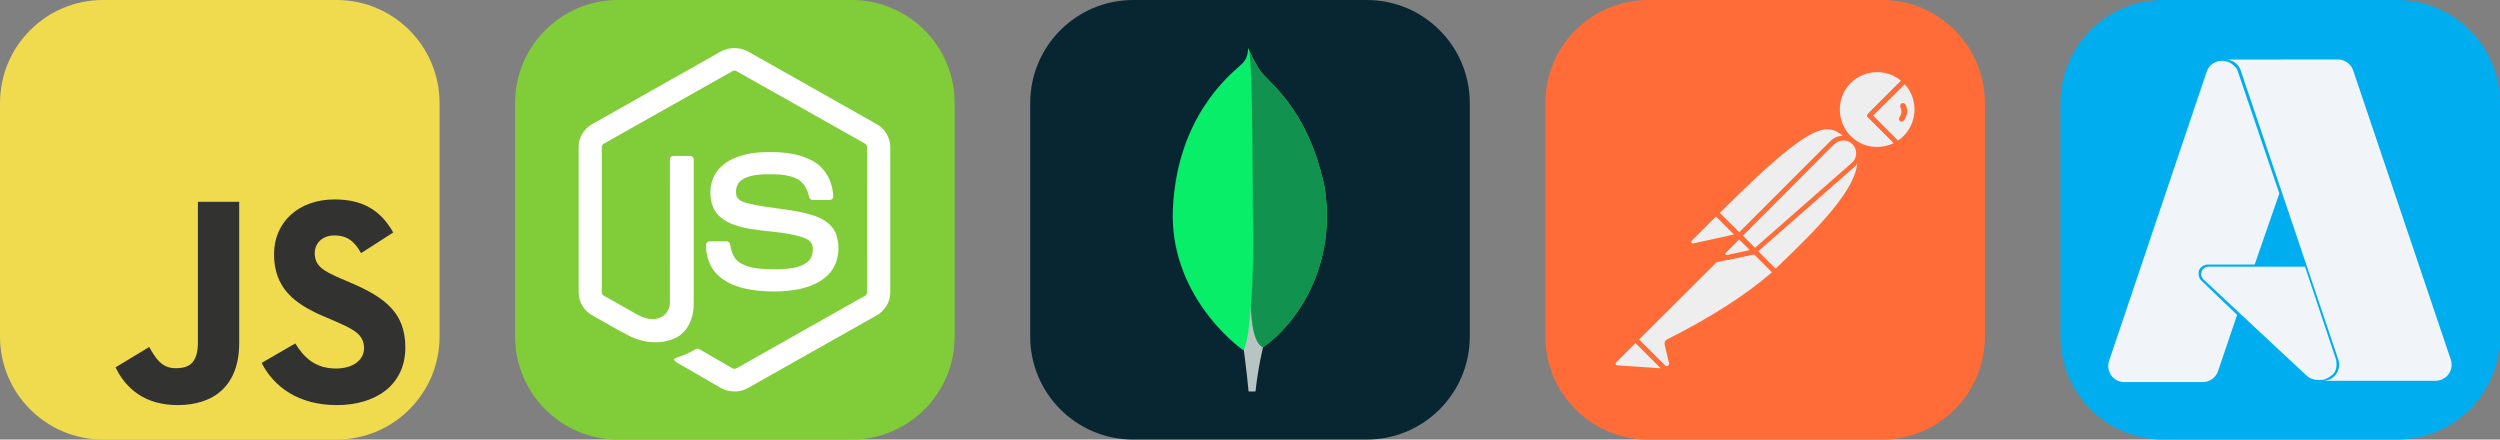 
  <svg width="284.375" height="50" viewBox="0 0 1456 256" fill="none" xmlns="http://www.w3.org/2000/svg" xmlns:xlink="http://www.w3.org/1999/xlink" version="1.1">
    
        <rect x="0" y="0" width="1456" height="256" fill="#808080" stroke="none"/>
    
        <g transform="translate(0, 0)">
          <svg width="256" height="256" viewBox="0 0 256 256" fill="none" xmlns="http://www.w3.org/2000/svg">
<g clip-path="url(#clip0_248_5601)">
<path d="M196 0H60C26.863 0 0 26.863 0 60V196C0 229.137 26.863 256 60 256H196C229.137 256 256 229.137 256 196V60C256 26.863 229.137 0 196 0Z" fill="#F0DB4F"/>
<path d="M67.312 213.932L86.903 202.076C90.682 208.777 94.12 214.447 102.367 214.447C110.272 214.447 115.256 211.355 115.256 199.327V117.529H139.314V199.667C139.314 224.584 124.708 235.926 103.398 235.926C84.153 235.926 72.982 225.959 67.311 213.93" fill="#323330"/>
<path d="M152.381 211.353L171.969 200.012C177.126 208.433 183.828 214.619 195.684 214.619C205.653 214.619 212.009 209.635 212.009 202.761C212.009 194.513 205.479 191.591 194.481 186.781L188.468 184.202C171.111 176.814 159.597 167.534 159.597 147.944C159.597 129.9 173.345 116.152 194.826 116.152C210.12 116.152 221.118 121.48 229.022 135.399L210.291 147.428C206.166 140.039 201.7 137.118 194.826 137.118C187.78 137.118 183.312 141.586 183.312 147.428C183.312 154.645 187.78 157.567 198.09 162.036L204.104 164.613C224.553 173.378 236.067 182.312 236.067 202.417C236.067 224.071 219.055 235.927 196.2 235.927C173.861 235.927 159.426 225.273 152.381 211.353Z" fill="#323330"/>
</g>
<defs>
<clipPath id="clip0_248_5601">
<rect width="256" height="256" fill="white"/>
</clipPath>
</defs>
</svg>

        </g>
         
        <g transform="translate(300, 0)">
          <svg width="256" height="256" viewBox="0 0 256 256" fill="none" xmlns="http://www.w3.org/2000/svg">
<g clip-path="url(#clip0_248_5674)">
<path d="M196 0H60C26.863 0 0 26.863 0 60V196C0 229.137 26.863 256 60 256H196C229.137 256 256 229.137 256 196V60C256 26.863 229.137 0 196 0Z" fill="#81CD39"/>
<path d="M119.556 30.134C124.516 27.295 130.975 27.282 135.93 30.134C160.857 44.219 185.792 58.282 210.714 72.375C215.403 75.016 218.538 80.233 218.49 85.634V170.376C218.526 176.001 215.08 181.343 210.135 183.923C185.289 197.931 160.456 211.955 135.615 225.964C130.555 228.857 123.966 228.635 119.061 225.503C111.613 221.185 104.152 216.888 96.703 212.575C95.18 211.667 93.464 210.945 92.39 209.469C93.34 208.189 95.039 208.029 96.419 207.47C99.528 206.48 102.384 204.893 105.24 203.354C105.963 202.86 106.844 203.049 107.537 203.491C113.906 207.143 120.22 210.902 126.61 214.519C127.973 215.306 129.354 214.26 130.519 213.611C154.9 199.831 179.31 186.104 203.688 172.32C204.591 171.885 205.09 170.926 205.017 169.937C205.034 141.983 205.021 114.024 205.026 86.069C205.128 84.946 204.479 83.914 203.464 83.455C178.705 69.511 153.958 55.547 129.204 41.6C128.325 40.996 127.167 40.995 126.288 41.595C101.532 55.547 76.791 69.524 52.036 83.467C51.024 83.927 50.346 84.942 50.466 86.069C50.47 114.024 50.466 141.983 50.466 169.941C50.378 170.93 50.915 171.869 51.812 172.295C58.418 176.04 65.033 179.76 71.643 183.494C75.367 185.497 79.939 186.689 84.042 185.153C87.663 183.855 90.2 180.159 90.131 176.316C90.166 148.524 90.114 120.729 90.157 92.941C90.067 91.707 91.237 90.688 92.436 90.805C95.611 90.783 98.789 90.762 101.963 90.813C103.288 90.783 104.199 92.112 104.036 93.354C104.023 121.322 104.07 149.29 104.015 177.256C104.023 184.711 100.961 192.821 94.066 196.468C85.573 200.867 75.075 199.935 66.684 195.716C59.42 192.09 52.488 187.811 45.352 183.927C40.394 181.361 36.966 175.998 37.001 170.377V85.634C36.949 80.121 40.209 74.809 45.042 72.208C69.883 58.189 94.72 44.159 119.556 30.134Z" fill="white"/>
<path d="M141.228 88.835C152.062 88.137 163.661 88.422 173.41 93.759C180.959 97.849 185.143 106.433 185.276 114.819C185.066 115.95 183.883 116.574 182.803 116.496C179.66 116.492 176.515 116.539 173.372 116.475C172.039 116.526 171.264 115.297 171.097 114.119C170.193 110.106 168.004 106.132 164.228 104.196C158.431 101.294 151.709 101.44 145.388 101.501C140.773 101.745 135.81 102.145 131.9 104.858C128.898 106.914 127.987 111.064 129.057 114.407C130.068 116.807 132.837 117.581 135.105 118.295C148.161 121.71 161.997 121.369 174.804 125.863C180.107 127.695 185.293 131.257 187.108 136.809C189.483 144.25 188.442 153.143 183.148 159.116C178.855 164.032 172.602 166.708 166.366 168.161C158.07 170.011 149.46 170.058 141.035 169.236C133.113 168.333 124.868 166.252 118.753 160.855C113.523 156.313 110.969 149.237 111.222 142.409C111.282 141.255 112.431 140.451 113.536 140.546C116.701 140.52 119.867 140.511 123.032 140.551C124.297 140.46 125.234 141.553 125.299 142.745C125.882 146.567 127.319 150.58 130.653 152.846C137.086 156.997 145.16 156.712 152.526 156.828C158.629 156.558 165.481 156.477 170.461 152.442C173.088 150.141 173.867 146.292 173.157 142.981C172.387 140.185 169.462 138.882 166.951 138.03C154.062 133.953 140.071 135.433 127.307 130.822C122.124 128.991 117.113 125.528 115.123 120.205C112.345 112.67 113.617 103.349 119.467 97.578C125.169 91.836 133.401 89.626 141.228 88.835Z" fill="white"/>
</g>
<defs>
<clipPath id="clip0_248_5674">
<rect width="256" height="256" fill="white"/>
</clipPath>
</defs>
</svg>

        </g>
         
        <g transform="translate(600, 0)">
          <svg width="256" height="256" viewBox="0 0 256 256" fill="none" xmlns="http://www.w3.org/2000/svg">
<g clip-path="url(#clip0_248_1523)">
<path d="M196 0H60C26.863 0 0 26.863 0 60V196C0 229.137 26.863 256 60 256H196C229.137 256 256 229.137 256 196V60C256 26.863 229.137 0 196 0Z" fill="#082532"/>
<path d="M171.173 107.591C160.636 61.11 138.676 48.736 133.074 39.989C130.764 36.135 128.717 32.13 126.949 28C126.653 32.129 126.109 34.731 122.599 37.862C115.552 44.145 85.622 68.535 83.103 121.348C80.756 170.59 119.303 200.953 124.395 204.092C128.311 206.019 133.08 204.133 135.407 202.364C153.988 189.612 179.376 155.614 171.193 107.591" fill="#08EE69"/>
<path d="M128.545 177.871C127.575 190.059 126.88 197.141 124.416 204.106C124.416 204.106 126.033 215.709 127.169 228H131.188C132.147 219.345 133.61 210.753 135.572 202.268C130.369 199.708 128.745 188.566 128.545 177.871Z" fill="#B8C4C2"/>
<path d="M135.565 202.275C130.307 199.846 128.786 188.469 128.552 177.871C129.852 160.388 130.231 142.849 129.688 125.326C129.412 116.132 129.818 40.167 127.423 29.046C129.062 32.813 130.949 36.466 133.074 39.982C138.676 48.736 160.643 61.109 171.173 107.591C179.376 155.532 154.126 189.44 135.565 202.275Z" fill="#12924F"/>
</g>
<defs>
<clipPath id="clip0_248_1523">
<rect width="256" height="256" fill="white"/>
</clipPath>
</defs>
</svg>

        </g>
         
        <g transform="translate(900, 0)">
          <svg width="256" height="256" viewBox="0 0 256 256" fill="none" xmlns="http://www.w3.org/2000/svg">
<g clip-path="url(#clip0_248_2167)">
<path d="M196 0H60C26.863 0 0 26.863 0 60V196C0 229.137 26.863 256 60 256H196C229.137 256 256 229.137 256 196V60C256 26.863 229.137 0 196 0Z" fill="#FF6C37"/>
<path d="M177.273 80.535L116.625 141.184L99.522 124.081C159.165 64.438 165.058 69.612 177.273 80.535Z" fill="#EEEEEE"/>
<path d="M116.625 142.62C116.193 142.62 115.906 142.477 115.618 142.189L98.372 125.087C97.797 124.512 97.797 123.651 98.372 123.076C159.021 62.425 165.344 68.174 178.136 79.672C178.424 79.96 178.567 80.247 178.567 80.678C178.567 81.109 178.424 81.397 178.136 81.683L117.487 142.189C117.344 142.477 116.912 142.62 116.625 142.62ZM101.534 124.081L116.625 139.171L175.118 80.678C164.484 71.192 157.297 68.318 101.534 124.081Z" fill="#FF6C37"/>
<path d="M134.014 158.574L117.487 142.046L178.136 81.398C194.377 97.781 170.088 124.369 134.014 158.574Z" fill="#EEEEEE"/>
<path d="M134.014 160.012C133.582 160.012 133.297 159.868 133.009 159.58L116.481 143.052C116.193 142.765 116.193 142.477 116.193 142.046C116.193 141.614 116.337 141.328 116.625 141.04L177.273 80.391C177.848 79.816 178.711 79.816 179.286 80.391C183.022 83.84 185.035 88.726 184.891 93.757C184.604 109.709 166.495 129.973 135.164 159.58C134.733 159.868 134.301 160.012 134.014 160.012ZM119.499 142.046C128.696 151.387 132.578 155.125 134.014 156.562C158.16 133.567 181.585 109.997 181.729 93.757C181.873 90.02 180.436 86.284 177.992 83.409L119.499 142.046Z" fill="#FF6C37"/>
<path d="M99.81 124.512L112.026 136.728C112.312 137.016 112.312 137.303 112.026 137.591C111.882 137.735 111.882 137.735 111.739 137.735L86.443 143.196C85.15 143.34 84.001 142.477 83.713 141.184C83.569 140.465 83.857 139.747 84.288 139.315L98.947 124.656C99.235 124.368 99.666 124.224 99.81 124.512Z" fill="#EEEEEE"/>
<path d="M86.012 144.634C83.857 144.634 82.275 142.908 82.275 140.752C82.275 139.747 82.707 138.74 83.425 138.022L98.084 123.362C98.947 122.644 100.098 122.644 100.959 123.362L113.175 135.578C114.037 136.297 114.037 137.591 113.175 138.452C112.887 138.74 112.6 138.884 112.168 139.028L86.874 144.49C86.587 144.49 86.299 144.634 86.012 144.634ZM99.379 126.092L85.294 140.177C85.007 140.465 84.863 140.896 85.15 141.326C85.294 141.758 85.724 141.902 86.156 141.758L109.869 136.584L99.379 126.092Z" fill="#FF6C37"/>
<path d="M209.323 46.905C200.125 37.995 185.321 38.282 176.41 47.624C167.5 56.965 167.788 71.624 177.129 80.536C184.747 87.865 196.245 89.159 205.299 83.697L188.914 67.313L209.323 46.905Z" fill="#EEEEEE"/>
<path d="M193.226 88.439C179.573 88.439 168.507 77.373 168.507 63.72C168.507 50.066 179.573 39 193.226 39C199.55 39 205.73 41.444 210.328 45.899C210.616 46.186 210.76 46.474 210.76 46.905C210.76 47.336 210.616 47.624 210.328 47.911L190.927 67.313L206.161 82.547C206.737 83.122 206.737 83.984 206.161 84.559C206.018 84.703 206.018 84.703 205.874 84.847C202.137 87.146 197.681 88.439 193.226 88.439ZM193.226 42.019C181.154 42.019 171.381 51.791 171.525 63.864C171.525 75.937 181.297 85.709 193.37 85.566C196.676 85.566 199.981 84.847 202.999 83.266L187.909 68.319C187.621 68.032 187.478 67.744 187.478 67.313C187.478 66.882 187.621 66.594 187.909 66.307L207.167 47.049C203.287 43.744 198.4 42.019 193.226 42.019Z" fill="#FF6C37"/>
<path d="M209.753 47.336L209.467 47.049L188.914 67.313L205.155 83.553C206.737 82.547 208.316 81.398 209.611 80.104C218.807 71.049 218.807 56.39 209.753 47.336Z" fill="#EEEEEE"/>
<path d="M205.299 85.133C204.867 85.133 204.58 84.99 204.292 84.702L187.909 68.318C187.621 68.031 187.478 67.743 187.478 67.312C187.478 66.881 187.621 66.593 187.909 66.306L208.316 45.898C208.892 45.323 209.753 45.323 210.328 45.898L210.76 46.185C220.389 55.814 220.389 71.336 210.904 81.11C209.467 82.546 207.885 83.84 206.161 84.846C205.73 84.99 205.443 85.133 205.299 85.133ZM190.927 67.312L205.443 81.827C206.593 81.11 207.742 80.103 208.604 79.241C216.796 71.049 217.227 57.683 209.323 49.06L190.927 67.312Z" fill="#FF6C37"/>
<path d="M179.717 83.121C176.267 79.672 170.662 79.672 167.213 83.121L113.031 137.303L122.086 146.357L179.429 96.056C183.166 92.894 183.453 87.288 180.292 83.552C180.004 83.408 179.86 83.265 179.717 83.121Z" fill="#EEEEEE"/>
<path d="M121.942 147.794C121.512 147.794 121.224 147.65 120.936 147.363L111.882 138.309C111.307 137.734 111.307 136.872 111.882 136.297L166.063 82.115C170.087 78.091 176.554 78.091 180.579 82.115C184.604 86.139 184.604 92.606 180.579 96.631C180.436 96.775 180.292 96.918 180.148 97.062L122.804 147.363C122.661 147.65 122.373 147.794 121.942 147.794ZM115.044 137.303L122.086 144.345L178.424 94.905C181.585 92.319 181.873 87.576 179.285 84.415C176.698 81.253 171.956 80.966 168.794 83.552C168.651 83.696 168.507 83.839 168.219 83.983L115.044 137.303Z" fill="#FF6C37"/>
<path d="M71.497 198.96C70.922 199.247 70.634 199.822 70.778 200.396L73.222 210.745C73.797 212.182 72.934 213.907 71.353 214.338C70.203 214.769 68.91 214.338 68.192 213.476L52.383 197.81L103.977 146.215L121.798 146.502L133.87 158.575C130.996 161.019 113.606 177.833 71.497 198.96Z" fill="#EEEEEE"/>
<path d="M70.347 215.773C69.198 215.773 68.048 215.342 67.329 214.481L51.664 198.815C51.376 198.528 51.233 198.24 51.233 197.809C51.233 197.378 51.376 197.09 51.664 196.802L103.258 145.208C103.546 144.92 103.977 144.776 104.265 144.776L122.086 145.064C122.517 145.064 122.804 145.208 123.091 145.495L135.164 157.567C135.452 157.855 135.595 158.286 135.595 158.717C135.595 159.149 135.452 159.436 135.02 159.724L134.014 160.586C118.78 173.951 98.084 187.318 72.359 200.108L74.803 210.312C75.233 212.18 74.371 214.193 72.647 215.198C71.784 215.629 71.065 215.773 70.347 215.773ZM54.538 197.809L69.341 212.468C69.772 213.187 70.634 213.474 71.353 213.043C72.072 212.612 72.359 211.749 71.928 211.031L69.485 200.683C69.198 199.389 69.772 198.24 70.922 197.665C96.36 184.874 116.912 171.653 132.002 158.574L121.368 147.938L104.84 147.65L54.538 197.809Z" fill="#FF6C37"/>
<path d="M40.166 210.169L52.526 197.809L70.922 216.205L41.603 214.194C40.31 214.05 39.447 212.9 39.591 211.605C39.591 211.031 39.735 210.456 40.166 210.169Z" fill="#EEEEEE"/>
<path d="M70.922 217.498L41.46 215.486C39.304 215.342 37.866 213.475 38.01 211.318C38.154 210.456 38.441 209.594 39.16 209.019L51.52 196.659C52.095 196.084 52.957 196.084 53.532 196.659L71.928 215.055C72.359 215.486 72.503 216.061 72.215 216.637C71.928 217.212 71.497 217.498 70.922 217.498ZM52.526 199.821L41.172 211.174C40.741 211.462 40.741 212.181 41.172 212.468C41.316 212.612 41.46 212.756 41.747 212.756L67.185 214.48L52.526 199.821Z" fill="#FF6C37"/>
<path d="M98.947 152.826C98.084 152.826 97.509 152.107 97.509 151.388C97.509 150.957 97.653 150.671 97.941 150.383L111.882 136.442C112.456 135.866 113.319 135.866 113.894 136.442L122.948 145.496C123.379 145.927 123.523 146.358 123.379 146.934C123.235 147.365 122.804 147.795 122.23 147.939L99.235 152.826C99.091 152.826 98.947 152.826 98.947 152.826ZM112.887 139.46L103.402 148.946L118.923 145.639L112.887 139.46Z" fill="#FF6C37"/>
<path d="M121.798 146.501L105.99 149.951C104.84 150.239 103.689 149.52 103.402 148.37C103.258 147.652 103.402 146.933 103.977 146.358L112.743 137.591L121.798 146.501Z" fill="#EEEEEE"/>
<path d="M105.702 151.388C103.689 151.388 102.109 149.808 102.109 147.795C102.109 146.79 102.54 145.927 103.114 145.209L111.882 136.442C112.456 135.866 113.319 135.866 113.894 136.442L122.948 145.496C123.379 145.927 123.523 146.358 123.379 146.934C123.235 147.365 122.804 147.795 122.23 147.939L106.42 151.388C106.134 151.388 105.846 151.388 105.702 151.388ZM112.887 139.46L105.127 147.221C104.84 147.509 104.84 147.795 104.983 148.083C105.127 148.37 105.415 148.514 105.846 148.514L119.067 145.639L112.887 139.46Z" fill="#FF6C37"/>
<path d="M209.897 61.132C209.611 60.27 208.604 59.839 207.741 60.127C206.879 60.413 206.449 61.419 206.737 62.282C206.737 62.426 206.879 62.569 206.879 62.713C207.741 64.438 207.455 66.593 206.305 68.174C205.73 68.893 205.874 69.9 206.449 70.474C207.167 71.049 208.173 70.906 208.748 70.187C210.904 67.456 211.335 64.007 209.897 61.132Z" fill="#FF6C37"/>
</g>
<defs>
<clipPath id="clip0_248_2167">
<rect width="256" height="256" fill="white"/>
</clipPath>
</defs>
</svg>

        </g>
         
        <g transform="translate(1200, 0)">
          <svg width="256" height="256" viewBox="0 0 256 256" fill="none" xmlns="http://www.w3.org/2000/svg">
<g clip-path="url(#clip0_248_2284)">
<path d="M196 0H60C26.863 0 0 26.863 0 60V196C0 229.137 26.863 256 60 256H196C229.137 256 256 229.137 256 196V60C256 26.863 229.137 0 196 0Z" fill="#00ADEF"/>
<path d="M96.138 34.655C98.096 34.655 100.004 35.269 101.594 36.411C103.184 37.553 104.376 39.166 105.002 41.021L161.84 209.425C162.316 210.833 162.449 212.334 162.23 213.804C162.01 215.273 161.443 216.669 160.576 217.876C159.709 219.083 158.568 220.067 157.245 220.744C155.923 221.422 154.458 221.775 152.972 221.774H218.468C219.953 221.772 221.417 221.418 222.738 220.739C224.058 220.061 225.199 219.078 226.066 217.873C226.933 216.665 227.499 215.269 227.719 213.799C227.939 212.329 227.805 210.828 227.329 209.42L170.495 41.016C169.869 39.16 168.677 37.548 167.086 36.406C165.496 35.263 163.587 34.649 161.628 34.65L96.138 34.655ZM94.023 35.411C92.062 35.411 90.15 36.027 88.557 37.171C86.964 38.315 85.77 39.93 85.144 41.788L28.313 210.183C27.838 211.591 27.705 213.091 27.925 214.56C28.145 216.028 28.711 217.424 29.577 218.63C30.444 219.837 31.585 220.82 32.906 221.498C34.228 222.176 35.691 222.529 37.177 222.529H82.909C84.87 222.529 86.78 221.88 88.373 220.768C89.966 219.624 91.16 218.01 91.787 216.152L102.896 183.372L81.669 163.022C81.28 162.59 79.528 159.423 81.085 156.688C82.839 154.062 85.763 154.062 85.763 154.062H113.121L127.484 112.679L102.93 40.46C102.863 40.136 101.483 38.3 99.319 36.852C97.151 35.403 94.025 35.413 94.025 35.413L94.023 35.411ZM86.299 155.293C85.433 155.292 84.586 155.552 83.869 156.039C83.153 156.526 82.599 157.217 82.281 158.023C81.964 158.829 81.896 159.713 82.088 160.558C82.279 161.403 82.721 162.17 83.355 162.761L143.233 218.65C144.975 220.28 147.193 221.231 149.575 221.231C149.575 221.231 151.604 221.339 152.828 221.179C155.704 220.747 158.407 218.381 159.301 217.396C161.608 214.327 160.558 209.561 160.558 209.561L142.435 155.303L86.299 155.293Z" fill="#F1F5F9"/>
</g>
<defs>
<clipPath id="clip0_248_2284">
<rect width="256" height="256" fill="white"/>
</clipPath>
</defs>
</svg>

        </g>
        
  </svg>
  